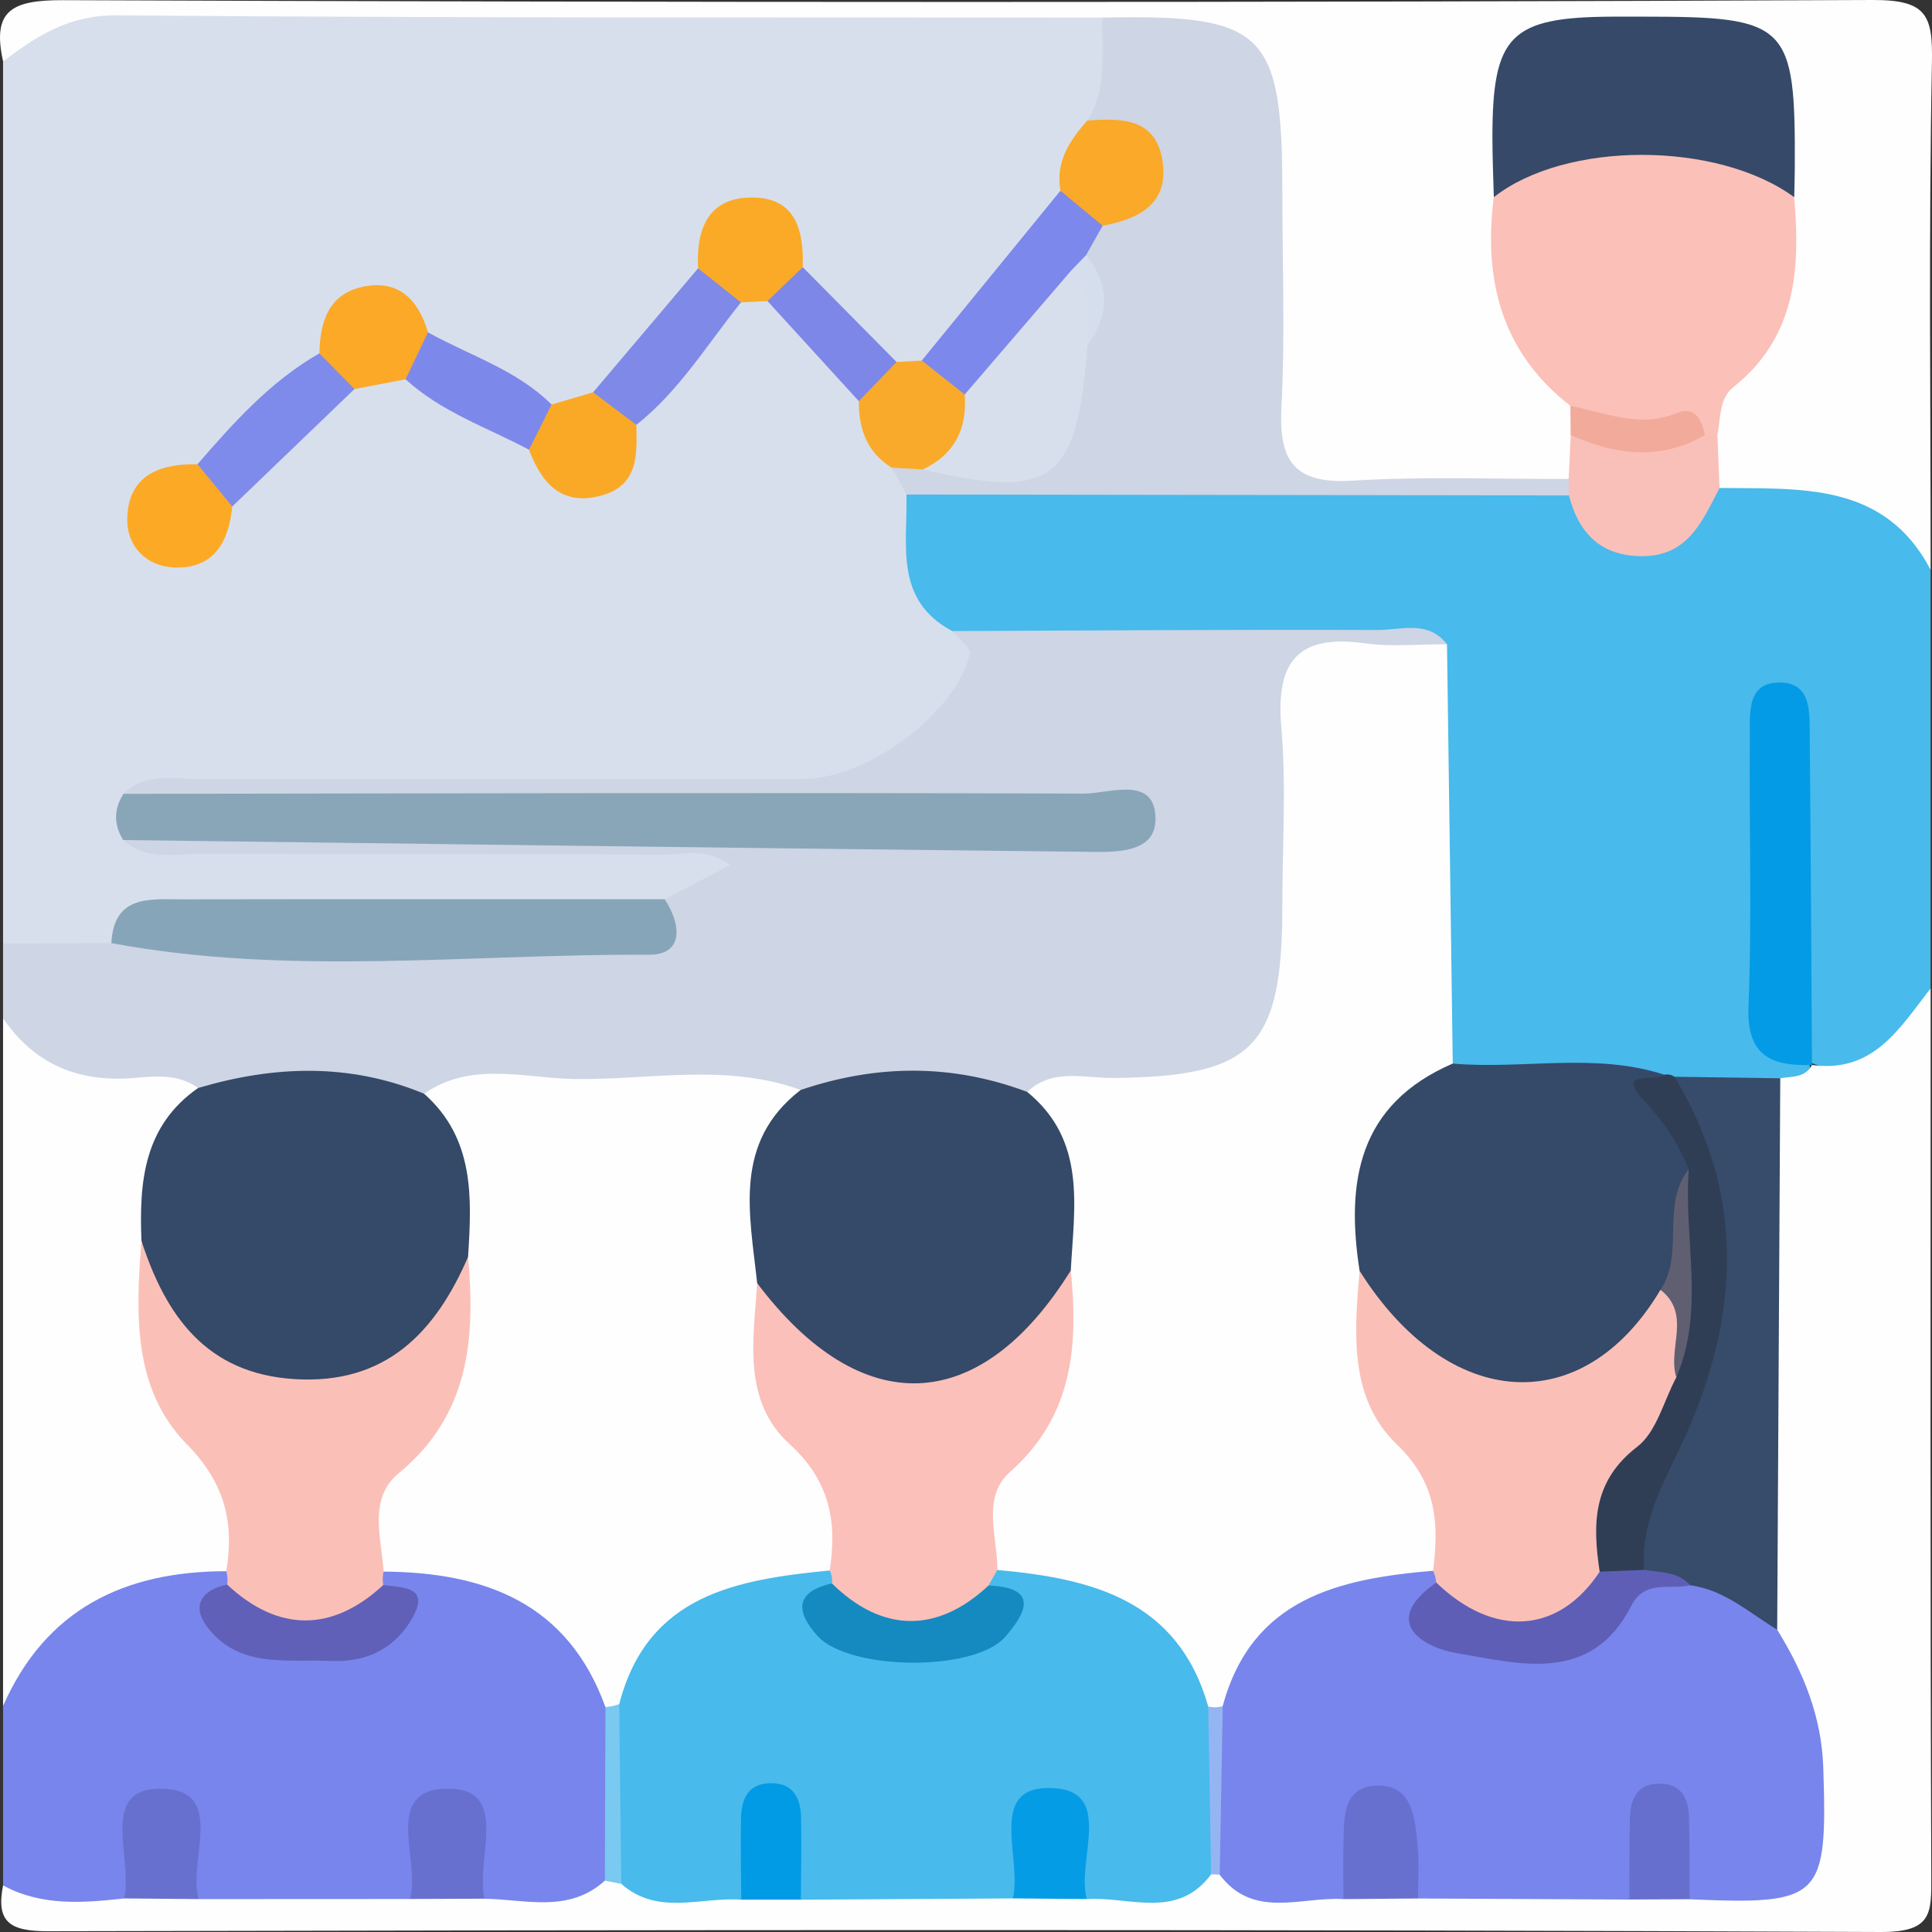 <?xml version="1.0" encoding="UTF-8"?>
<svg id="Layer_1" data-name="Layer 1" xmlns="http://www.w3.org/2000/svg" viewBox="0 0 550 550">
  <rect x="0" y="0" width="550" height="550" fill="#333333" stroke="none"/>
  <defs>
    <style>
      .cls-1 {
        fill: #7d89ea;
      }

      .cls-2 {
        fill: #2f3e55;
      }

      .cls-3 {
        fill: #f9c0b9;
      }

      .cls-4 {
        fill: #fba927;
      }

      .cls-5 {
        fill: #f9aa2b;
      }

      .cls-6 {
        fill: #95b5f2;
      }

      .cls-7 {
        fill: #87a5b8;
      }

      .cls-8 {
        fill: #fcaa25;
      }

      .cls-9 {
        fill: #364968;
      }

      .cls-10 {
        fill: #354968;
      }

      .cls-11 {
        fill: #7d87e7;
      }

      .cls-12 {
        fill: #039be5;
      }

      .cls-13 {
        fill: #ced5e4;
      }

      .cls-14 {
        fill: #d5deec;
      }

      .cls-15 {
        fill: #7e89e8;
      }

      .cls-16 {
        fill: #89a6b9;
      }

      .cls-17 {
        fill: #148ac1;
      }

      .cls-18 {
        fill: #fbc0b8;
      }

      .cls-19 {
        fill: #676fce;
      }

      .cls-20 {
        fill: #f2ab9a;
      }

      .cls-21 {
        fill: #6870cf;
      }

      .cls-22 {
        fill: #7885ec;
      }

      .cls-23 {
        fill: #374b6a;
      }

      .cls-24 {
        fill: #7f8bea;
      }

      .cls-25 {
        fill: #019be5;
      }

      .cls-26 {
        fill: #fac0b8;
      }

      .cls-27 {
        fill: #6060b8;
      }

      .cls-28 {
        fill: #48baec;
      }

      .cls-29 {
        fill: #faa927;
      }

      .cls-30 {
        fill: #d8dfec;
      }

      .cls-31 {
        fill: #faa928;
      }

      .cls-32 {
        fill: #5f5eb7;
      }

      .cls-33 {
        fill: #059ce6;
      }

      .cls-34 {
        fill: #605f72;
      }

      .cls-35 {
        fill: #fbaa27;
      }

      .cls-36 {
        fill: #79c9f0;
      }

      .cls-37 {
        fill: #7c88eb;
      }

      .cls-38 {
        fill: #fbc0b9;
      }

      .cls-39 {
        fill: #fefefe;
      }
    </style>
  </defs>
  <path class="cls-30" d="M.87,268.6V17.5C6.27,3.72,17.52,2.41,30.55,2.46c93.38,.38,186.76,0,280.13,.28,13.88,7.4,9.37,18.76,6.54,29.76-3.39,8.15-8.04,15.72-11.64,23.8-12.05,18.09-23.4,36.82-42.41,49.02-3.12,.98-6.26,1.03-9.42,.21-12.39-6.26-21.09-16.37-28.92-27.39-10.13-17.45-11.27-17.44-22.68,.35-8.43,14.16-18.07,27.31-31.39,37.44-4.84,2.6-9.94,3.72-15.42,2.59-13.07-5.8-25.78-12.28-36.96-21.34-12.8-13.61-18.7-2.25-25.17,6.92-11.82,10.43-22.4,22.23-35.21,31.59-2.24,1.76,.51-.56-1.79,1.12-4.3,3.16-13.21,6.24-8.98,11.61,5.92,7.52,10.11-1.81,14.36-5.54,11.8-12.29,22.67-25.56,37.04-35.21,5.75-2.78,11.73-4.33,18.18-3.36,13.2,5.35,25.64,12.07,37.12,20.48,11.19,11.36,18.54,7.59,23.44-5.9,10.21-12.67,18.01-27.5,32.83-36.04,3.09-.97,6.2-1.03,9.33-.23,13.37,6.7,22.06,17.81,29.09,30.49,2.69,6.23,5.75,12.26,9.82,17.77,2.28,3.43,4,7.09,5.01,11.08,.94,13.72,3.87,26.67,14.34,36.78,4.11,24.53-17.29,48.69-44.77,49.06-53.45,.72-106.91,.16-160.37,.27-8.52,.02-17.14-.83-25.24,2.05-4.82,2.39-2.53,3.83,1.03,5.07,37.77,3.45,75.44,.65,113.06,1.51,7.81,.18,15.68-.49,23.44,.18,9.25,.81,23.17-3.65,25,8.99,1.42,9.84-11.13,12.84-19.88,15.8-43.42,5.14-87.01,.97-130.5,2.42-9.94,.33-20.25-.99-27.72,7.85-10.99,4.86-21.47,5.13-30.97-3.38Z"/>
  <path class="cls-28" d="M271.08,179.65c-16.66-8.88-12.65-24.61-13.04-38.87,22.45-12.06,47.26-6.84,70.72-7.6,36.81-1.19,73.8,1.54,110.68,2.06,2.53,1.19-.12-1.38,1.9,.48,16.93,15.58,33.64,14.2,50.39-.24,8.18-2.28,16.51-1.84,24.85-1.69,19.05,.34,28.66,11.31,33.02,28.4v119.17c-9.73,25.46-15.26,28.77-34.79,20.89-8.51-8.49-6.72-19.47-6.95-29.83-.42-18.95,.21-37.91-1.26-56.88-.7,22.99-1.27,45.96-.33,69,.32,7.73,3.45,13.35,8.84,18.32,1.31,6.39-3.6,7.63-7.87,9.42-9.88,3.32-19.87,.7-29.83,.69-2.56-.15-5.05-.62-7.5-1.35-11.87-4.1-24.01,.29-35.99-1.13-8.48-1.01-17.15-.95-23.79-7.53-7.66-11.35-5.33-24.33-6.18-36.84-1.65-24.4,4.03-49.14-3.68-73.15-12.24-10.88-26.74-6.83-40.81-6.55-29.66,.57-59.74,5.86-88.39-6.78Z"/>
  <path class="cls-13" d="M271.08,179.65c40.38-.15,80.75-.45,121.13-.3,6.64,.02,14.35-2.92,19.7,4.06-3.56,3.72-7.97,5.76-12.98,6.95q-25.44,6.06-25.6,32.91c-.1,14.89,.57,29.81-.47,44.67-2.11,30.28-16.83,44.44-47.49,46.74-10.7,.8-21.42-1.2-32.06,.76-22.07-.83-44.14-.63-66.23-.06-34.88-.93-69.76-.51-104.62-.02-21.6-.45-43.21-1.21-64.82,.11-7.51-1.96-15.17-1.35-22.81-1.48-16.78-.28-30.04-5.82-33.96-24.12v-21.28c10.28-.04,20.56-.08,30.83-.13,9.93-5.63,20.79-3.25,31.28-3.37,34.75-.38,69.5,.42,104.25-.46,8.26-.21,17.57,1.49,21.99-8.66,5.62-2.92,11.25-5.85,18.66-9.7-6.69-5.05-13-2.96-18.51-2.99-43.98-.22-87.97-.04-131.95-.21-7.58-.03-15.77,2.11-22.36-3.93,6.92-8.57,16.7-6.55,25.79-6.68,81.32-1.17,162.6,1.32,243.9,2.64-81.26-1.72-162.52-3.43-243.81-2.77-8.96,.07-18.89,2.52-25.78-6.34,6.5-6.42,14.78-4.13,22.39-4.16,57.12-.17,114.25-.05,171.37-.12,18.18-.02,43.49-18.95,47.14-35.61,.38-1.71-3.22-4.28-4.97-6.45Z"/>
  <path class="cls-39" d="M549.61,162.2c-13.21-25.13-37.15-22.96-60.11-23.29-5.45-3.92-5.76-9.74-5.87-15.63-.1-6.4,1.21-12.74,5.43-17.47,12.95-14.53,15.7-31.81,14.93-50.22,1.62-8.53-.36-16.9-1.43-25.27-1.34-10.5-7.78-16.23-18.32-17.49-1.41-.17-2.83-.32-4.24-.47-40.99-4.29-47.28,1.27-47.93,42.45-2.56,22.97,6.73,42.13,19.59,60.18,.95,3.56,1.12,7.16,.87,10.82-.55,5.22-1.84,10.02-7.13,12.57-22.04,.88-44.13-.57-66.12,.64-15.12,.83-20.61-6.49-21.54-19.67-1.54-21.86-.4-43.77-.82-65.65-.61-31.45-1.48-32.68-32.09-42.29-4.17-1.31-7.69-3.58-10.91-6.41-93.53-.09-187.07,.16-280.59-.64-13.65-.12-22.85,5.84-32.45,13.13C-2.31,3.08,3.17,0,17.92,.05,189.61,.71,361.3,.76,532.99,0c15.62-.07,17.25,4.37,16.99,17.93-.94,48.08-.37,96.18-.37,144.27Z"/>
  <path class="cls-39" d="M515.83,303.18c17.59,2.4,25.06-10.66,33.78-21.81,0,84.19-.15,168.39,.19,252.58,.04,10.76,.29,16.11-14.46,16.05-173.89-.78-347.78-.61-521.67-.22-10.77,.02-14.88-2.52-12.8-13.05,11.41-6.03,23.44-2.64,35.28-2.33,7.33-1.53,14.66-.6,21.99-.19,18.79-2,37.57-2.08,56.34-.07,7.23,.08,14.48-1.57,21.69,.2,11.53-.4,23.01-1.59,34.51-2.6,2.32-.21,4.64-.11,6.94,.17,11.39,1.69,22.92,1.57,34.37,2.53,5.99-1.21,11.98-.27,17.97-.24,18.61-1.95,37.2-2.03,55.79-.05,7.04,.35,14.12-1.74,21.14,.19,12.09,.14,23.98-1.28,35.61-4.73,2.21-.39,4.42-.37,6.63-.07,11.59,3.46,23.47,4.91,35.57,4.86,7.05-1.84,14.1-.09,21.15-.2,18.65-2,37.28-2.01,55.91-.06,5.93,.11,11.89-1.03,17.79,.22,32.44-2.56,37.97-10.44,30.19-42.68-2.62-10.85-8.87-20.67-9.24-32.2-4.75-44.46-1.49-88.97-1.73-133.44-.04-7.25,2.66-13.84,8.03-19.08,3.3-.59,7.09-.05,9.04-3.81h0Z"/>
  <path class="cls-22" d="M116.71,540.6c-20.06,.01-40.11,.02-60.17,.03-6.89-4.69-4.67-14.25-10.58-19.92-6.17,5.43-3.82,15.08-10.62,19.74-11.77,1.28-23.5,2.25-34.47-3.72v-51.07c8.33-33.04,30.28-47.55,62.49-41.39,1.88,1.14,3.1,2.82,3.67,4.93-3.63,23.56,14.37,16,25.73,17.19,12.72,1.34,18.52-3.85,13.63-17.03,.51-2.3,1.77-4.01,3.79-5.22,33.63-6.27,56.29,8.28,68.02,43.6-1.48,15.95,5.98,33.01-6.01,47.64-10.26,9.32-22.55,5.33-34.26,5.15-6.57-4.82-5.27-13.89-10.03-20.35-6.57,6.15-4.31,15.74-11.19,20.42Z"/>
  <path class="cls-39" d="M64.42,447.29c-29.01,.01-51.42,10.79-63.55,38.37v-195.78c9.02,13.2,21.58,18.35,37.46,16.98,6.08-.52,12.54-1.15,18.05,2.87-1.76,15.72-11.59,29.65-10.28,46.05-2.93,20.96,4.76,38.64,16.31,55.53,7.69,11.24,14.78,23.27,2.01,35.98Z"/>
  <path class="cls-13" d="M313.92,5c46.15-.91,51.12,3.93,51.14,49.8,0,20.4,.81,40.84-.26,61.18-.81,15.27,3.7,21.87,20.15,20.85,20.47-1.26,41.07-.42,61.62-.49,1.13,1.55,1.21,3.12,.07,4.7-62.86-.09-125.72-.18-188.59-.26-1.41-2.55-2.81-5.11-4.22-7.66,1.79-2.91,4.62-3.96,7.83-4.32,33.31,3.35,34.56,2.48,42.64-29.92,3.45-8.49,3.64-17.25,2.21-26.17,.39-4.21,2.25-7.76,4.94-10.92,14.63-10.18,8.6-18.98-1.9-27.47,5.81-9.14,3.93-19.4,4.37-29.33Z"/>
  <path class="cls-16" d="M35.15,225.99c91.14-.12,182.27-.38,273.41-.07,7.21,.02,20.42-5.39,20.38,7.3-.03,10.21-12.47,9.35-20.75,9.26-91.05-.99-182.09-2.19-273.13-3.34-2.72-4.4-2.7-8.79,.09-13.16Z"/>
  <path class="cls-7" d="M189.22,255.99c4.7,7.11,5.56,15.85-4.5,15.8-51.01-.25-102.23,6.18-153.02-3.31,.72-13.9,11.13-12.44,20.34-12.46,45.73-.08,91.45-.03,137.18-.03Z"/>
  <path class="cls-37" d="M313.9,64.26c-1.57,2.78-3.13,5.55-4.7,8.33,.09,2.94-.29,5.79-1.61,8.47-8.79,12.85-17.04,26.24-32.38,32.74-7.05-.57-11.6-3.98-12.8-11.16,13.15-16.11,26.31-32.22,39.46-48.33,6.95-.19,10.83,3.28,12.02,9.95Z"/>
  <path class="cls-24" d="M56.21,132.17c10.31-11.88,20.77-23.6,34.7-31.57,6.64,.17,9.98,3.55,10.01,10.15-11.6,11.15-23.2,22.29-34.8,33.44-6.12-1.72-11.96-3.65-9.9-12.01Z"/>
  <path class="cls-15" d="M168.85,111.68c9.96-11.76,19.92-23.52,29.88-35.29,7.4-.91,11.22,2.63,12.21,9.69-9.58,11.92-17.55,25.18-29.78,34.87-7.12,.86-13.11,.24-12.31-9.27Z"/>
  <path class="cls-5" d="M262.42,102.64c4.07,3.22,8.15,6.44,12.22,9.66,7.87,13.63,3.7,20.63-11.92,21.33-2.97-.17-5.94-.34-8.91-.51-7.05-4.39-9.35-11.09-9.33-18.91,.09-7.03,3.19-11.2,10.74-11.15,2.4-.14,4.79-.28,7.19-.41Z"/>
  <path class="cls-35" d="M210.94,86.08c-4.07-3.23-8.14-6.45-12.21-9.68-.58-11.33,2.93-20.48,15.92-20.17,12.18,.3,14.16,9.79,13.88,19.82-.8,5.83-4.06,9.14-10.04,9.66-2.52,.12-5.03,.24-7.55,.37Z"/>
  <path class="cls-31" d="M313.9,64.26c-4-3.31-8.01-6.63-12.01-9.95-1.47-8.18,2.57-14.28,7.65-19.99,9.37-.62,19.21-.92,21.31,10.98,2.2,12.46-6.31,17.01-16.95,18.96Z"/>
  <path class="cls-4" d="M100.92,110.74c-3.33-3.38-6.66-6.75-10-10.14,.21-8.98,2.56-17.02,12.64-19.02,10.17-2.02,15.59,3.97,18.29,13.03,2.63,6.71,.26,11.05-6.41,13.37l-14.52,2.77Z"/>
  <path class="cls-8" d="M56.21,132.17c3.3,4.01,6.6,8.02,9.9,12.02-.98,10.07-5.18,17.81-16.56,17.36-7.84-.31-13.38-6.02-13.33-13.58,.08-12.41,8.88-16.04,19.99-15.8Z"/>
  <path class="cls-29" d="M168.85,111.68c4.1,3.08,8.2,6.17,12.3,9.26,.2,8.53,.64,17.38-10.18,20.2-11.36,2.96-16.82-3.79-20.39-13.11-3.47-7.05-1.09-11.23,6.43-12.87,3.94-1.16,7.88-2.32,11.83-3.48Z"/>
  <path class="cls-1" d="M157.03,115.16c-2.14,4.29-4.29,8.58-6.43,12.87-11.92-6.33-24.96-10.72-35.15-20.06,2.13-4.45,4.26-8.91,6.4-13.36,11.86,6.63,25.26,10.65,35.18,20.56Z"/>
  <path class="cls-11" d="M218.49,85.71c3.35-3.22,6.69-6.43,10.04-9.66,8.9,9,17.8,18,26.7,27-3.58,3.72-7.16,7.44-10.74,11.15-8.67-9.5-17.34-19-26.01-28.5Z"/>
  <path class="cls-39" d="M292.43,310.85c7.21-6.85,16.23-3.89,24.45-3.97,39.93-.4,48.16-8.57,48.18-48.99,0-16.96,1.14-34.02-.3-50.86-1.58-18.43,4.44-26.56,23.7-23.9,7.69,1.06,15.64,.25,23.47,.28,.55,39.79,1.09,79.58,1.64,119.37-11.61,18.62-24.62,36.79-20.01,60.7-2.61,16.84,2.03,31.83,11.91,45.36,8.36,11.44,12.41,23.4,6.08,37.13-2.34,3.83-5.91,6.19-10.2,6.96-22.08,3.97-38.86,15.9-51.89,33.6-2.07,.9-4.19,1.01-6.35,.4-14.53-22.93-40.4-28.65-62.35-40.39-6.8-13.75-2.92-25.9,5.57-37.46,10.04-13.66,14.63-28.8,12-45.75,1.53-17.88-4.31-34.96-5.89-52.5Z"/>
  <path class="cls-10" d="M387.05,361.8c-3.93-25.32-.46-47.37,26.5-59.02,20.04,1.74,40.44-3.26,60.23,3.17-.17,10.9,13.44,16.87,10.49,28.82-2.35,11.72-.12,24.18-5.86,35.34-12.79,22.79-27.72,30.99-51.56,28.36-22.88-2.53-32.38-11.28-39.8-36.67Z"/>
  <path class="cls-23" d="M506.8,306.98c-.29,52.32-.58,104.64-.87,156.95-11.25,3.23-18.71-5.87-28.2-8.48-4.74-2.7-10.28-4.32-13.05-9.64-4.47-10.05-2.12-19.47,3.21-28.31,20.74-34.39,21.54-70.13,7.79-106.98-.43-1.17,.39-2.68,1.02-3.99,10.03,.15,20.06,.3,30.09,.44Z"/>
  <path class="cls-12" d="M515.84,303.18c-11.53,.34-18.66-2.51-18.08-16.68,1.03-25.49,.16-51.06,.39-76.59,.06-6.78-1.11-16.22,9.34-15.57,8.3,.51,7.64,8.96,7.7,15.24,.3,31.2,.45,62.4,.65,93.6,0,0,0,0,0,0Z"/>
  <path class="cls-2" d="M476.7,306.54c21.39,35.32,18.05,71.44,1.06,106.64-5.38,11.14-10.59,21.29-9.77,33.74-3.8,4.29-8.26,4.32-13.09,1.99-9.91-12.01-5.89-23.69,1.38-34.86,5.38-8.27,11.31-16.15,14.53-25.61,10.02-17.34,5.91-37.17,9.93-55.55-2.89-7.31-7.06-13.55-12.59-19.42-8.69-9.22,3.19-5.3,5.61-7.51,1.06-.22,2.03-.03,2.92,.57Z"/>
  <path class="cls-3" d="M446.63,141.05c-.02-1.57-.05-3.13-.07-4.7,.19-4.17,.39-8.34,.59-12.51,11.83-4.48,24.26-.29,36.26-2.46,2.08,.31,3.91,1.15,5.5,2.52,.2,5.01,.41,10.02,.61,15.03-4.88,9.31-8.91,19.5-22.2,19.4-11.78-.08-17.91-6.66-20.68-17.28Z"/>
  <path class="cls-39" d="M172.36,485.99c-10.67-29.59-34.24-38.39-63.13-38.59-13.67-13.3-6.12-25.68,2.59-36.98,11.76-15.24,17.41-31.79,15.22-50.88,2.18-16.6-7.25-31.73-6.3-48.18,13.41-9.36,28.61-4.41,42.79-4.19,21.45,.32,43.3-4.6,64.4,3.13-3,18.66-6.67,37.26-5.5,56.33-2.52,16.18,1.29,30.72,11.06,43.9,7.94,10.7,12.72,22.12,6.54,35.46-2.3,3.81-5.85,6.15-10.1,6.94-21.82,4.06-38.85,15.31-51.48,33.33-2.08,1.15-4.11,1.05-6.07-.27Z"/>
  <path class="cls-10" d="M120.73,311.36c14.4,12.76,13.59,29.56,12.52,46.43-5.98,28.28-21.19,41.37-47.63,40.97-26.93-.41-39.95-13.47-45.35-45.51-.67-16.71,.61-32.7,16.11-43.51,21.63-6.42,43.11-7.18,64.35,1.62Z"/>
  <path class="cls-10" d="M215.55,365.3c-2.1-19.71-6.98-40.04,12.36-55,21.57-7.31,43.08-7.53,64.52,.55,16.96,13.86,13.37,32.66,12.4,50.83-7.79,27.45-22.59,38.47-49.78,37.06-21.98-1.14-32.05-9.67-39.49-33.44Z"/>
  <path class="cls-18" d="M488.89,123.89c-1.19,0-2.37,0-3.56,0-12.77-2.73-28,5.66-38.28-8.35-19.68-15.32-24.77-35.91-21.8-59.42,17.22-27.65,68.3-27.65,85.51,0,1.78,20.37,.63,39.76-17.23,54.02-4.31,3.44-3.6,8.99-4.65,13.75Z"/>
  <path class="cls-9" d="M510.77,56.13c-21.96-16.05-65.08-16.06-85.51,0-.14-5.63-.4-11.26-.4-16.88-.01-29.3,5.1-34.4,34.4-34.51,2.84-.01,5.67,0,8.51,0,41.33,0,43.37,2.03,43.17,42.96-.01,2.82-.11,5.63-.16,8.45Z"/>
  <path class="cls-20" d="M447.06,115.55c9.97,1.87,19.61,6.41,30.19,2.08,5.23-2.14,7.27,1.75,8.08,6.27-12.74,7.3-25.47,5.66-38.2-.06-.03-2.76-.05-5.53-.08-8.29Z"/>
  <path class="cls-22" d="M481.18,451.29c9.76,1.3,16.8,7.86,24.75,12.65,7.46,12.08,12.65,24.72,13.12,39.28,1.2,37.32-.39,39.1-38.08,37.46-5.27-4.17-5.8-10.55-8.45-19.02-3.01,7.83-2.93,15.11-8.67,19.1-20.06-.1-40.12-.2-60.18-.3-6.59-4.54-4.7-13.92-10.86-19.15-5.72,5.5-3.62,14.8-10.34,19.33-12.05-.79-25.59,5.85-35.25-6.94-7.61-16.14-8.88-32.17,.86-48.01,8.29-30.72,33.02-36.24,59.87-38.53,1.38,1.47,2.16,3.2,2.38,5.19,5.76,16.59,32.17,21.56,45.42,6.72,7.98-8.94,14.93-11.57,25.41-7.78Z"/>
  <path class="cls-28" d="M176.28,485.13c8.05-31.19,33.44-35.46,59.92-38.05,1.49,1.42,2.2,3.16,2.25,5.19,.17,22.04,17.32,12.48,27.68,13.89,9.68,1.31,17.5-2.06,12.11-14.61,.4-3.35,1.81-5.5,5.69-4.61,26.93,2.42,51.41,8.55,60.03,38.85,3.7,15.88,2.28,31.84,.82,47.8-9.65,12.99-23.28,6.25-35.39,7.04-6.36-4.98-5.44-13.82-9.89-20.48-6.77,5.98-4.43,15.59-11.18,20.29-20.11,.12-40.22,.24-60.33,.36-5.19-4.22-5.79-10.56-8.4-19.23-2.96,7.99-2.98,15.18-8.57,19.23-11.47-.84-23.79,4.69-34.14-4.51-4.26-17.01-3.07-34.08-.6-51.17Z"/>
  <path class="cls-21" d="M35.34,540.45c2.62-11.04-7.17-30.87,9.72-31.24,19.96-.44,8.28,20.28,11.48,31.42-7.07-.06-14.13-.12-21.2-.18Z"/>
  <path class="cls-21" d="M116.71,540.6c3.19-11.15-8.43-31.89,11.56-31.39,16.86,.42,7.02,20.26,9.66,31.31-7.07,.03-14.15,.05-21.22,.08Z"/>
  <path class="cls-33" d="M288.32,540.43c2.75-11.07-7.07-31.09,9.73-31.42,19.99-.38,8.17,20.4,11.33,31.61-7.02-.06-14.04-.13-21.06-.19Z"/>
  <path class="cls-21" d="M382.48,540.63c-.02-4.91-.18-9.82-.04-14.73,.22-7.66-.71-17.61,9.99-17.59,9.91,.01,10.42,9.77,11.16,17.43,.47,4.87,.09,9.81,.09,14.72-7.07,.06-14.13,.12-21.2,.18Z"/>
  <path class="cls-19" d="M463.86,540.75c.03-7.71-.05-15.42,.14-23.12,.13-5.37,1.92-9.82,8.38-9.85,6.44-.02,8.32,4.37,8.46,9.77,.2,7.7,.11,15.41,.14,23.12-5.71,.03-11.41,.05-17.12,.08Z"/>
  <path class="cls-25" d="M211.02,540.8c-.04-7.77-.23-15.54-.07-23.3,.12-5.43,2.08-9.87,8.55-9.87,6.46,0,8.44,4.43,8.55,9.86,.17,7.76-.02,15.53-.06,23.3-5.66,0-11.32,0-16.97,0Z"/>
  <path class="cls-36" d="M176.28,485.13c.2,17.06,.4,34.11,.6,51.17-1.56-.3-3.13-.61-4.69-.92,.06-16.47,.11-32.93,.17-49.39,1.34-.13,2.65-.41,3.92-.86Z"/>
  <path class="cls-6" d="M344.78,533.58c-.27-15.93-.55-31.87-.82-47.8,1.39,.38,2.77,.35,4.13-.1-.29,16-.57,32-.86,48.01-.82-.06-1.64-.1-2.46-.11Z"/>
  <path class="cls-26" d="M40.27,353.25c6.95,21.36,18.46,37.77,43.54,39.35,25.92,1.63,40.11-13.2,49.45-34.81,2.08,23.25,.43,44.98-19.73,61.59-8.82,7.27-4.93,18.33-4.32,28.03-.29,1.26-.33,2.54-.11,3.82-1.57,15.61-13.29,15.47-24.57,15.1-9.97-.32-20.09-1.37-19.85-15.23,.17-1.28,.09-2.55-.25-3.8,2.26-13.89-.36-25.06-11.25-36.15-15.48-15.77-14.52-37.24-12.91-57.9Z"/>
  <path class="cls-27" d="M64.68,451.1c14.49,13.56,29.87,13.6,44.42,.13,5.51,.76,13.38,.36,8.32,9.32-4.8,8.5-12.73,12.75-23.1,12.29-12.62-.56-26.31,2.23-35.33-9.69-4.55-6.01-1.62-10.54,5.69-12.06Z"/>
  <path class="cls-30" d="M262.73,133.63c9.09-4.29,12.63-11.64,11.91-21.33,10.13-11.79,20.26-23.58,30.39-35.38,11.61,5.05,6.13,13.66,4.52,21.45-2.94,38.82-9.78,43.97-46.82,35.25Z"/>
  <path class="cls-14" d="M309.55,98.38c-.78-7.3,2.34-15.41-4.52-21.45,1.39-1.44,2.78-2.89,4.18-4.33,6.81,8.51,6.67,17.11,.34,25.79Z"/>
  <path class="cls-26" d="M408.87,450.51c-.11-1.17-.41-2.29-.9-3.36,1.67-13.4,1.11-24.99-10.32-35.95-13.67-13.11-12.13-31.8-10.6-49.41,25.26,40.06,63.62,42.47,85.66,5.38,12.75,6.3,4.33,16.37,4.51,24.91-3.6,6.72-5.59,15.51-11.11,19.76-12.84,9.88-12.73,22.1-10.72,35.59,2.25,14.44-6.78,18.79-18.53,18.75-11.79-.04-27.04,4.18-27.99-15.67Z"/>
  <path class="cls-38" d="M236.83,450.77c.16-1.29-.05-2.53-.63-3.7,2.18-13.87,.03-25.51-11.46-36-13.44-12.27-10.25-29.64-9.18-45.77,29.6,39.26,63.46,37.89,89.27-3.63,2.14,21.45,.7,41.42-17.29,57.35-8.2,7.26-3.57,18.39-3.62,27.9-.84,1.48-1.68,2.96-2.52,4.44-2.02,14.33-12.82,15.15-23.91,15-10.58-.14-20.38-1.8-20.67-15.6Z"/>
  <path class="cls-34" d="M477.22,392.09c-2.62-8.1,4.42-17.93-4.51-24.91,6.99-10.44-.06-24.12,8.05-34.29-1.51,19.72,4.71,39.88-3.55,59.2Z"/>
  <path class="cls-32" d="M408.87,450.51c16.41,15.84,34.86,14.62,46.52-3.08,4.21-.17,8.42-.34,12.62-.51,4.64,.72,9.62,.43,13.18,4.37-5.78,1.37-12.95-1.68-16.76,5.8-11.49,22.57-32.05,16.49-49.95,13.49-8.25-1.38-22.3-8.32-5.61-20.07Z"/>
  <path class="cls-17" d="M236.83,450.77c14.28,14.05,29.97,14.27,44.58,.6,14.88,.56,10.28,8.23,4.76,14.59-8.75,10.08-44.47,9.68-53.47-.28-6.03-6.67-6.61-12.51,4.14-14.91Z"/>
</svg>